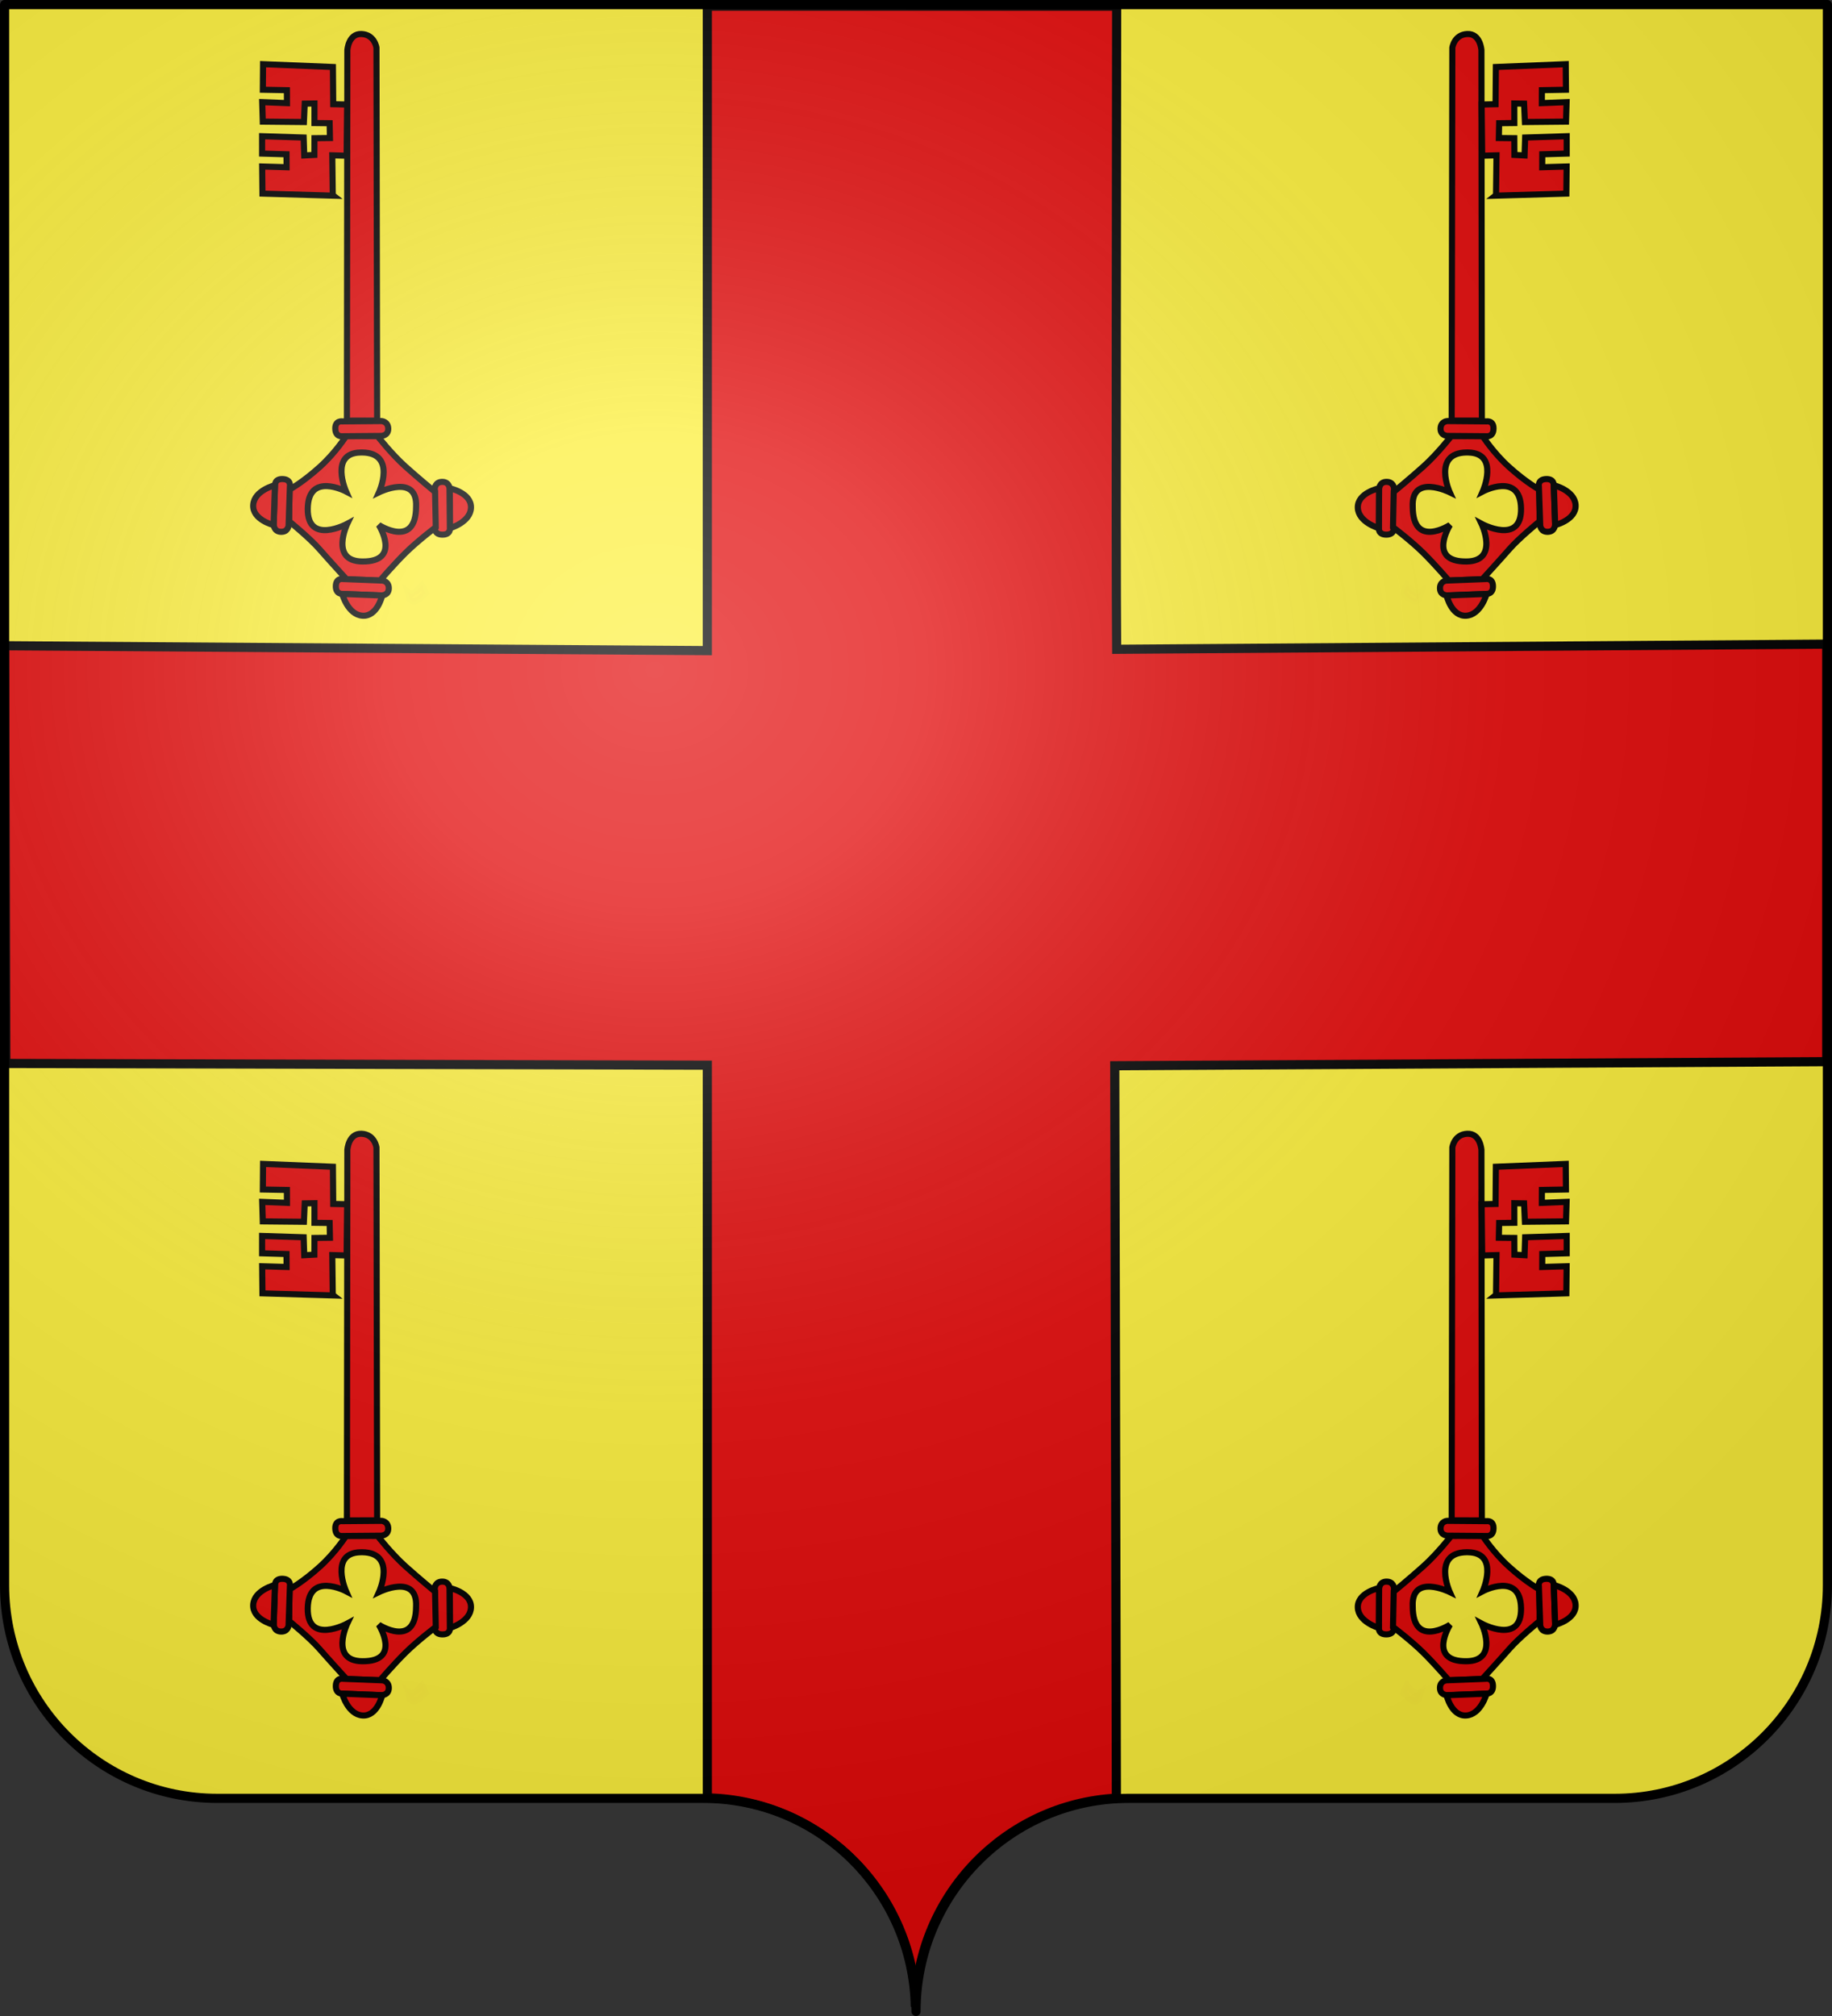 <?xml version="1.0" encoding="UTF-8" standalone="no"?>
<svg
   xmlns:dc="http://purl.org/dc/elements/1.1/"
   xmlns:cc="http://creativecommons.org/ns#"
   xmlns:rdf="http://www.w3.org/1999/02/22-rdf-syntax-ns#"
   xmlns:svg="http://www.w3.org/2000/svg"
   xmlns="http://www.w3.org/2000/svg"
   xmlns:xlink="http://www.w3.org/1999/xlink"
   xmlns:sodipodi="http://sodipodi.sourceforge.net/DTD/sodipodi-0.dtd"
   xmlns:inkscape="http://www.inkscape.org/namespaces/inkscape"
   height="660"
   width="600"
   version="1.0"
   id="svg2"
   sodipodi:version="0.32"
   inkscape:version="0.45+0.46pre0+devel"
   sodipodi:docname="Blason Evêché de Beauvais.svg"
   sodipodi:docbase="L:\Héraldique"
   inkscape:output_extension="org.inkscape.output.svg.inkscape">
  <rect width="100%" height="100%" fill="#333333" stroke="none"/>
  <sodipodi:namedview
     inkscape:window-height="544"
     inkscape:window-width="800"
     inkscape:pageshadow="2"
     inkscape:pageopacity="0.0"
     guidetolerance="10.0"
     gridtolerance="10.0"
     objecttolerance="10.0"
     borderopacity="1.0"
     bordercolor="#666666"
     pagecolor="#ffffff"
     id="base"
     showgrid="false"
     height="660px"
     inkscape:zoom="0.51818182"
     inkscape:cx="300"
     inkscape:cy="330"
     inkscape:window-x="-4"
     inkscape:window-y="-4"
     inkscape:current-layer="g3749" />
  <desc
     id="desc4">Flag of Canton of Valais (Wallis)</desc>
  <defs
     id="defs6">
    <inkscape:perspective
       sodipodi:type="inkscape:persp3d"
       inkscape:vp_x="-50 : 600 : 1"
       inkscape:vp_y="0 : 1000 : 0"
       inkscape:vp_z="700 : 600 : 1"
       inkscape:persp3d-origin="300 : 400 : 1"
       id="perspective2622" />
    <linearGradient
       id="linearGradient2893">
      <stop
         style="stop-color:white;stop-opacity:0.314;"
         offset="0"
         id="stop2895" />
      <stop
         id="stop2897"
         offset="0.19"
         style="stop-color:white;stop-opacity:0.251;" />
      <stop
         style="stop-color:#6b6b6b;stop-opacity:0.125;"
         offset="0.6"
         id="stop2901" />
      <stop
         style="stop-color:black;stop-opacity:0.125;"
         offset="1"
         id="stop2899" />
    </linearGradient>
    <radialGradient
       inkscape:collect="always"
       xlink:href="#linearGradient2893"
       id="radialGradient2883"
       cx="203.198"
       cy="218.01"
       fx="203.198"
       fy="218.01"
       r="300"
       gradientTransform="matrix(1.36,0,0,1.355,-79.528,-87.645)"
       gradientUnits="userSpaceOnUse" />
    <linearGradient
       id="linearGradient2955">
      <stop
         style="stop-color:white;stop-opacity:0;"
         offset="0"
         id="stop2965" />
      <stop
         style="stop-color:black;stop-opacity:0.646;"
         offset="1"
         id="stop2959" />
    </linearGradient>
    <radialGradient
       inkscape:collect="always"
       xlink:href="#linearGradient2955"
       id="radialGradient2961"
       cx="225.524"
       cy="218.901"
       fx="225.524"
       fy="218.901"
       r="300"
       gradientTransform="matrix(-4.167939e-4,2.183,-1.884,-3.599562e-4,615.597,-289.121)"
       gradientUnits="userSpaceOnUse" />
    <polygon
       id="star"
       transform="scale(53,53)"
       points="0,-1 0.588,0.809 -0.951,-0.309 0.951,-0.309 -0.588,0.809 0,-1 " />
    <clipPath
       id="clip">
      <path
         d="M 0,-200 L 0,600 L 300,600 L 300,-200 L 0,-200 z "
         id="path10" />
    </clipPath>
    <radialGradient
       inkscape:collect="always"
       xlink:href="#linearGradient2955"
       id="radialGradient1911"
       gradientUnits="userSpaceOnUse"
       gradientTransform="matrix(-4.167939e-4,2.183,-1.884,-3.599562e-4,1395.597,-309.121)"
       cx="225.524"
       cy="218.901"
       fx="225.524"
       fy="218.901"
       r="300" />
    <radialGradient
       inkscape:collect="always"
       xlink:href="#linearGradient2955"
       id="radialGradient2928"
       cx="-483.508"
       cy="153.928"
       fx="-483.508"
       fy="153.928"
       r="300"
       gradientTransform="matrix(0,2.342,-2.291,0,562.913,1323.77)"
       gradientUnits="userSpaceOnUse" />
    <radialGradient
       inkscape:collect="always"
       xlink:href="#linearGradient2893"
       id="radialGradient11919"
       gradientUnits="userSpaceOnUse"
       gradientTransform="matrix(1.551,0,0,1.35,-227.894,-51.264)"
       cx="285.186"
       cy="200.448"
       fx="285.186"
       fy="200.448"
       r="300" />
    <inkscape:perspective
       id="perspective3610"
       inkscape:persp3d-origin="300 : 400 : 1"
       inkscape:vp_z="700 : 600 : 1"
       inkscape:vp_y="0 : 1000 : 0"
       inkscape:vp_x="-50 : 600 : 1"
       sodipodi:type="inkscape:persp3d" />
  </defs>
  <g
     inkscape:groupmode="layer"
     id="layer1"
     inkscape:label="Fond écu"
     sodipodi:insensitive="true">
    <path
       id="path2014"
       style="fill:#fcef3c;fill-opacity:1;fill-rule:nonzero;stroke:none;stroke-width:5;stroke-linecap:round;stroke-linejoin:round;stroke-miterlimit:4;stroke-dashoffset:0;stroke-opacity:1"
       d="M 300,658.499 C 300,619.995 331.203,588.746 369.65,588.746 C 408.097,588.746 490.403,588.746 528.85,588.746 C 567.297,588.746 598.5,557.496 598.5,518.992 L 598.5,1.5 L 1.5,1.5 L 1.5,518.992 C 1.5,557.496 32.703,588.746 71.15,588.746 C 109.597,588.746 191.903,588.746 230.35,588.746 C 268.797,588.746 300,619.995 300,658.499 z"
       sodipodi:nodetypes="cssccccssc" />
  </g>
  <g
     inkscape:groupmode="layer"
     id="layer2"
     inkscape:label="Meubles">
    <path
       style="fill:#e20909;fill-opacity:1;fill-rule:evenodd;stroke:#000000;stroke-width:3;stroke-linecap:butt;stroke-linejoin:miter;stroke-miterlimit:4;stroke-dasharray:none;stroke-opacity:1;display:inline"
       d="M 231.656,2 L 231.656,213 L 1.5,211.406 C 1.5,211.406 1.906,348.156 1.906,348.156 L 231.656,348.719 L 231.656,588.594 C 268.95,589.399 299.071,619.627 299.781,657 C 300.476,620.391 329.389,590.644 365.625,588.688 L 365.094,348.906 L 598.281,347.562 L 598.281,210.875 L 365.719,212.562 C 365.403,178.795 365.719,39.143 365.719,2 L 231.656,2 z"
       id="path13585"
       sodipodi:nodetypes="cccccccccccccc" />
    <g
       id="g3749"
       style="fill:#e20909;fill-opacity:1">
      <g
         style="fill:#e20909;fill-opacity:1;stroke:#000000;stroke-width:7.539;stroke-miterlimit:4;stroke-dasharray:none;stroke-opacity:1"
         transform="matrix(0.265,0,0,0.265,-20.357,323.392)"
         inkscape:label="Calque 1"
         id="g3681">
        <g
           style="opacity:1;fill:#e20909;fill-opacity:1;stroke:#000000;stroke-width:7.539;stroke-miterlimit:4;stroke-dasharray:none;stroke-opacity:1;display:inline"
           id="g3683"
           transform="translate(-20.925,7.126)">
          <g
             transform="matrix(1.33,0,0,1.33,-145.472,-414.415)"
             style="fill:#e20909;fill-opacity:1;stroke:#000000;stroke-width:5.667;stroke-miterlimit:4;stroke-dasharray:none;stroke-opacity:1"
             id="g3685">
            <path
               d="M 574.935,953.886 C 574.33,954.675 573.597,955.386 572.911,956.113 C 572.019,957.251 570.941,958.208 569.886,959.187 C 568.808,959.935 567.648,960.557 566.514,961.217 C 565.597,962.097 564.988,961.475 564.052,961.442 C 563.182,960.948 562.417,960.297 561.622,959.695 L 563.87,967.159 C 564.729,967.773 565.534,968.486 566.533,968.869 C 567.688,968.879 568.59,969.24 569.61,968.339 C 570.778,967.643 571.968,966.984 573.094,966.222 C 574.18,965.229 575.299,964.27 576.198,963.093 C 576.91,962.399 577.584,961.664 578.408,961.099 L 574.935,953.886 z"
               style="opacity:0.01;fill:#e20909;fill-opacity:1;stroke:#000000;stroke-width:5.667;stroke-miterlimit:4;stroke-dasharray:none;stroke-opacity:1;display:inline"
               id="path3687" />
            <g
               transform="matrix(-0.596,-0.459,-0.453,0.587,989.254,526.081)"
               style="fill:#e20909;fill-opacity:1;stroke:#000000;stroke-width:7.59;stroke-miterlimit:4;stroke-dasharray:none;stroke-opacity:1"
               id="g3689">
              <path
                 d="M 133.94,681.405 L 104.579,719.533 C 104.579,719.533 98.332,725.624 106.805,732.149 C 115.278,738.673 119.495,730.5 119.495,730.5 L 149.107,692.046 C 149.107,692.046 153.8,685.277 146.63,679.756 C 139.461,674.235 133.94,681.405 133.94,681.405 z"
                 style="fill:#e20909;fill-opacity:1;fill-rule:evenodd;stroke:#000000;stroke-width:7.59;stroke-linecap:butt;stroke-linejoin:miter;stroke-miterlimit:4;stroke-dasharray:none;stroke-opacity:1"
                 id="path3691" />
              <path
                 d="M 104.221,719.871 C 104.221,719.871 88.59,698.328 99.17,683.506 C 109.986,668.354 134.526,680.476 134.526,680.476 L 104.221,719.871 z"
                 style="fill:#e20909;fill-opacity:1;fill-rule:evenodd;stroke:#000000;stroke-width:7.59;stroke-linecap:butt;stroke-linejoin:miter;stroke-miterlimit:4;stroke-dasharray:none;stroke-opacity:1"
                 id="path3693" />
            </g>
            <path
               d="M 504.5,815.281 C 504.5,815.281 494.781,830.619 480.031,843.938 C 463.885,858.517 451.781,865 451.781,865 L 451.594,894.438 C 451.594,894.438 470.461,909.776 479.531,920.125 C 488.601,930.474 504.875,948.281 504.875,948.281 L 536.031,949.438 C 536.031,949.438 548.257,935.087 559.719,923.75 C 571.181,912.413 587.812,899.906 587.812,899.906 L 587.156,867.125 C 587.156,867.125 571.924,854.602 559.562,843.5 C 546.532,831.797 533.75,815.375 533.75,815.375 L 504.5,815.281 z M 519.406,830.5 C 551.692,830.918 535.094,867.469 535.094,867.469 C 535.094,867.469 570.898,849.823 569.5,880.812 C 569.417,920.258 534.844,897.844 534.844,897.844 C 534.844,897.844 556.427,932.242 519.375,931.75 C 489.034,931.347 505.562,896.75 505.562,896.75 C 505.562,896.75 468.371,916.884 468.844,882.656 C 469.321,848.132 504.438,866.719 504.438,866.719 C 504.438,866.719 488.685,831.174 517.812,830.531 C 518.35,830.519 518.894,830.493 519.406,830.5 z"
               style="fill:#e20909;fill-opacity:1;fill-rule:evenodd;stroke:#000000;stroke-width:5.667;stroke-linecap:butt;stroke-linejoin:miter;stroke-miterlimit:4;stroke-dasharray:none;stroke-opacity:1"
               id="path3695" />
            <g
               transform="matrix(-0.596,-0.459,-0.453,0.587,937.618,605.792)"
               style="fill:#e20909;fill-opacity:1;stroke:#000000;stroke-width:7.59;stroke-miterlimit:4;stroke-dasharray:none;stroke-opacity:1;display:inline"
               id="g3697">
              <g
                 transform="matrix(-3.191847e-2,-0.999,0.999,-3.191847e-2,-545.384,867.003)"
                 style="fill:#e20909;fill-opacity:1;stroke:#000000;stroke-width:7.59;stroke-miterlimit:4;stroke-dasharray:none;stroke-opacity:1"
                 id="g3699">
                <path
                   d="M 133.94,681.405 L 104.579,719.533 C 104.579,719.533 98.332,725.624 106.805,732.149 C 115.278,738.673 119.495,730.5 119.495,730.5 L 149.107,692.046 C 149.107,692.046 153.8,685.277 146.63,679.756 C 139.461,674.235 133.94,681.405 133.94,681.405 z"
                   style="fill:#e20909;fill-opacity:1;fill-rule:evenodd;stroke:#000000;stroke-width:7.59;stroke-linecap:butt;stroke-linejoin:miter;stroke-miterlimit:4;stroke-dasharray:none;stroke-opacity:1"
                   id="path3701" />
                <path
                   d="M 104.221,719.871 C 104.221,719.871 88.59,698.328 99.17,683.506 C 109.986,668.354 134.526,680.476 134.526,680.476 L 104.221,719.871 z"
                   style="fill:#e20909;fill-opacity:1;fill-rule:evenodd;stroke:#000000;stroke-width:7.59;stroke-linecap:butt;stroke-linejoin:miter;stroke-miterlimit:4;stroke-dasharray:none;stroke-opacity:1"
                   id="path3703" />
              </g>
            </g>
            <g
               transform="matrix(0.577,0.482,0.476,-0.569,35.59,1220.299)"
               style="fill:#e20909;fill-opacity:1;stroke:#000000;stroke-width:7.59;stroke-miterlimit:4;stroke-dasharray:none;stroke-opacity:1;display:inline"
               id="g3705">
              <path
                 d="M 133.94,681.405 L 104.579,719.533 C 104.579,719.533 98.332,725.624 106.805,732.149 C 115.278,738.673 119.495,730.5 119.495,730.5 L 149.107,692.046 C 149.107,692.046 153.8,685.277 146.63,679.756 C 139.461,674.235 133.94,681.405 133.94,681.405 z"
                 style="fill:#e20909;fill-opacity:1;fill-rule:evenodd;stroke:#000000;stroke-width:7.59;stroke-linecap:butt;stroke-linejoin:miter;stroke-miterlimit:4;stroke-dasharray:none;stroke-opacity:1"
                 id="path3707" />
              <path
                 d="M 104.221,719.871 C 104.221,719.871 88.59,698.328 99.17,683.506 C 109.986,668.354 134.526,680.476 134.526,680.476 L 104.221,719.871 z"
                 style="fill:#e20909;fill-opacity:1;fill-rule:evenodd;stroke:#000000;stroke-width:7.59;stroke-linecap:butt;stroke-linejoin:miter;stroke-miterlimit:4;stroke-dasharray:none;stroke-opacity:1"
                 id="path3709" />
            </g>
            <path
               d="M 537.022,815.125 L 501.034,815.42 C 501.034,815.42 494.595,816.393 494.421,808.423 C 494.247,800.452 501.041,801.623 501.041,801.623 L 537.336,801.325 C 537.336,801.325 543.495,801.581 543.642,808.326 C 543.789,815.07 537.022,815.125 537.022,815.125 z"
               style="fill:#e20909;fill-opacity:1;fill-rule:evenodd;stroke:#000000;stroke-width:5.667;stroke-linecap:butt;stroke-linejoin:miter;stroke-miterlimit:4;stroke-dasharray:none;stroke-opacity:1;display:inline"
               id="path3711" />
            <path
               d="M 532.693,454.509 C 532.693,454.509 531.027,442.323 518.796,441.798 C 506.564,441.274 505.65,456.811 505.65,456.811 L 505.247,800.935 L 533.316,800.887 L 532.693,454.509 z"
               style="fill:#e20909;fill-opacity:1;fill-rule:evenodd;stroke:#000000;stroke-width:5.667;stroke-linecap:butt;stroke-linejoin:miter;stroke-miterlimit:4;stroke-dasharray:none;stroke-opacity:1;display:inline"
               id="path3713" />
            <path
               d="M 504.957,554.849 L 491.65,554.492 L 492.096,591.455 L 492.748,591.968 L 426.739,590.042 L 426.475,564.865 L 449.166,565.528 L 449.107,553.517 L 426.416,552.855 L 426.422,536.734 L 465.036,537.943 L 465.583,554.588 L 475.018,554.109 L 475.097,538.566 L 489.463,538.409 L 489.184,524.665 L 475.071,524.5 L 475.109,506.324 L 466.027,506.47 L 465.263,523.556 L 427.048,523.181 L 426.508,505.07 L 449.525,505.989 L 449.466,493.979 L 427.102,493.573 L 427.31,469.808 L 492.235,472.443 L 492.516,506.997 L 505.472,507.292 L 504.957,554.849 z"
               style="fill:#e20909;fill-opacity:1;fill-rule:evenodd;stroke:#000000;stroke-width:5.667;stroke-linecap:butt;stroke-linejoin:miter;stroke-miterlimit:4;stroke-dasharray:none;stroke-opacity:1;display:inline"
               id="path3715" />
          </g>
          <g
             transform="matrix(-1.33,0,0,1.33,2601.146,-414.416)"
             style="opacity:1;fill:#e20909;fill-opacity:1;stroke:#000000;stroke-width:5.667;stroke-miterlimit:4;stroke-dasharray:none;stroke-opacity:1;display:inline"
             id="g3717">
            <path
               d="M 574.935,953.886 C 574.33,954.675 573.597,955.386 572.911,956.113 C 572.019,957.251 570.941,958.208 569.886,959.187 C 568.808,959.935 567.648,960.557 566.514,961.217 C 565.597,962.097 564.988,961.475 564.052,961.442 C 563.182,960.948 562.417,960.297 561.622,959.695 L 563.87,967.159 C 564.729,967.773 565.534,968.486 566.533,968.869 C 567.688,968.879 568.59,969.24 569.61,968.339 C 570.778,967.643 571.968,966.984 573.094,966.222 C 574.18,965.229 575.299,964.27 576.198,963.093 C 576.91,962.399 577.584,961.664 578.408,961.099 L 574.935,953.886 z"
               style="opacity:0.01;fill:#e20909;fill-opacity:1;stroke:#000000;stroke-width:5.667;stroke-miterlimit:4;stroke-dasharray:none;stroke-opacity:1;display:inline"
               id="path3719" />
            <g
               transform="matrix(-0.596,-0.459,-0.453,0.587,989.254,526.081)"
               style="fill:#e20909;fill-opacity:1;stroke:#000000;stroke-width:7.59;stroke-miterlimit:4;stroke-dasharray:none;stroke-opacity:1"
               id="g3721">
              <path
                 d="M 133.94,681.405 L 104.579,719.533 C 104.579,719.533 98.332,725.624 106.805,732.149 C 115.278,738.673 119.495,730.5 119.495,730.5 L 149.107,692.046 C 149.107,692.046 153.8,685.277 146.63,679.756 C 139.461,674.235 133.94,681.405 133.94,681.405 z"
                 style="fill:#e20909;fill-opacity:1;fill-rule:evenodd;stroke:#000000;stroke-width:7.59;stroke-linecap:butt;stroke-linejoin:miter;stroke-miterlimit:4;stroke-dasharray:none;stroke-opacity:1"
                 id="path3723" />
              <path
                 d="M 104.221,719.871 C 104.221,719.871 88.59,698.328 99.17,683.506 C 109.986,668.354 134.526,680.476 134.526,680.476 L 104.221,719.871 z"
                 style="fill:#e20909;fill-opacity:1;fill-rule:evenodd;stroke:#000000;stroke-width:7.59;stroke-linecap:butt;stroke-linejoin:miter;stroke-miterlimit:4;stroke-dasharray:none;stroke-opacity:1"
                 id="path3725" />
            </g>
            <path
               d="M 504.5,815.281 C 504.5,815.281 494.781,830.619 480.031,843.938 C 463.885,858.517 451.781,865 451.781,865 L 451.594,894.438 C 451.594,894.438 470.461,909.776 479.531,920.125 C 488.601,930.474 504.875,948.281 504.875,948.281 L 536.031,949.438 C 536.031,949.438 548.257,935.087 559.719,923.75 C 571.181,912.413 587.812,899.906 587.812,899.906 L 587.156,867.125 C 587.156,867.125 571.924,854.602 559.562,843.5 C 546.532,831.797 533.75,815.375 533.75,815.375 L 504.5,815.281 z M 519.406,830.5 C 551.692,830.918 535.094,867.469 535.094,867.469 C 535.094,867.469 570.898,849.823 569.5,880.812 C 569.417,920.258 534.844,897.844 534.844,897.844 C 534.844,897.844 556.427,932.242 519.375,931.75 C 489.034,931.347 505.562,896.75 505.562,896.75 C 505.562,896.75 468.371,916.884 468.844,882.656 C 469.321,848.132 504.438,866.719 504.438,866.719 C 504.438,866.719 488.685,831.174 517.812,830.531 C 518.35,830.519 518.894,830.493 519.406,830.5 z"
               style="fill:#e20909;fill-opacity:1;fill-rule:evenodd;stroke:#000000;stroke-width:5.667;stroke-linecap:butt;stroke-linejoin:miter;stroke-miterlimit:4;stroke-dasharray:none;stroke-opacity:1"
               id="path3727" />
            <g
               transform="matrix(-0.596,-0.459,-0.453,0.587,937.618,605.792)"
               style="fill:#e20909;fill-opacity:1;stroke:#000000;stroke-width:7.59;stroke-miterlimit:4;stroke-dasharray:none;stroke-opacity:1;display:inline"
               id="g3729">
              <g
                 transform="matrix(-3.191847e-2,-0.999,0.999,-3.191847e-2,-545.384,867.003)"
                 style="fill:#e20909;fill-opacity:1;stroke:#000000;stroke-width:7.59;stroke-miterlimit:4;stroke-dasharray:none;stroke-opacity:1"
                 id="g3731">
                <path
                   d="M 133.94,681.405 L 104.579,719.533 C 104.579,719.533 98.332,725.624 106.805,732.149 C 115.278,738.673 119.495,730.5 119.495,730.5 L 149.107,692.046 C 149.107,692.046 153.8,685.277 146.63,679.756 C 139.461,674.235 133.94,681.405 133.94,681.405 z"
                   style="fill:#e20909;fill-opacity:1;fill-rule:evenodd;stroke:#000000;stroke-width:7.59;stroke-linecap:butt;stroke-linejoin:miter;stroke-miterlimit:4;stroke-dasharray:none;stroke-opacity:1"
                   id="path3733" />
                <path
                   d="M 104.221,719.871 C 104.221,719.871 88.59,698.328 99.17,683.506 C 109.986,668.354 134.526,680.476 134.526,680.476 L 104.221,719.871 z"
                   style="fill:#e20909;fill-opacity:1;fill-rule:evenodd;stroke:#000000;stroke-width:7.59;stroke-linecap:butt;stroke-linejoin:miter;stroke-miterlimit:4;stroke-dasharray:none;stroke-opacity:1"
                   id="path3735" />
              </g>
            </g>
            <g
               transform="matrix(0.577,0.482,0.476,-0.569,35.59,1220.299)"
               style="fill:#e20909;fill-opacity:1;stroke:#000000;stroke-width:7.59;stroke-miterlimit:4;stroke-dasharray:none;stroke-opacity:1;display:inline"
               id="g3737">
              <path
                 d="M 133.94,681.405 L 104.579,719.533 C 104.579,719.533 98.332,725.624 106.805,732.149 C 115.278,738.673 119.495,730.5 119.495,730.5 L 149.107,692.046 C 149.107,692.046 153.8,685.277 146.63,679.756 C 139.461,674.235 133.94,681.405 133.94,681.405 z"
                 style="fill:#e20909;fill-opacity:1;fill-rule:evenodd;stroke:#000000;stroke-width:7.59;stroke-linecap:butt;stroke-linejoin:miter;stroke-miterlimit:4;stroke-dasharray:none;stroke-opacity:1"
                 id="path3739" />
              <path
                 d="M 104.221,719.871 C 104.221,719.871 88.59,698.328 99.17,683.506 C 109.986,668.354 134.526,680.476 134.526,680.476 L 104.221,719.871 z"
                 style="fill:#e20909;fill-opacity:1;fill-rule:evenodd;stroke:#000000;stroke-width:7.59;stroke-linecap:butt;stroke-linejoin:miter;stroke-miterlimit:4;stroke-dasharray:none;stroke-opacity:1"
                 id="path3741" />
            </g>
            <path
               d="M 537.022,815.125 L 501.034,815.42 C 501.034,815.42 494.595,816.393 494.421,808.423 C 494.247,800.452 501.041,801.623 501.041,801.623 L 537.336,801.325 C 537.336,801.325 543.495,801.581 543.642,808.326 C 543.789,815.07 537.022,815.125 537.022,815.125 z"
               style="fill:#e20909;fill-opacity:1;fill-rule:evenodd;stroke:#000000;stroke-width:5.667;stroke-linecap:butt;stroke-linejoin:miter;stroke-miterlimit:4;stroke-dasharray:none;stroke-opacity:1;display:inline"
               id="path3743" />
            <path
               d="M 532.693,454.509 C 532.693,454.509 531.027,442.323 518.796,441.798 C 506.564,441.274 505.65,456.811 505.65,456.811 L 505.247,800.935 L 533.316,800.887 L 532.693,454.509 z"
               style="fill:#e20909;fill-opacity:1;fill-rule:evenodd;stroke:#000000;stroke-width:5.667;stroke-linecap:butt;stroke-linejoin:miter;stroke-miterlimit:4;stroke-dasharray:none;stroke-opacity:1;display:inline"
               id="path3745" />
            <path
               d="M 504.957,554.849 L 491.65,554.492 L 492.096,591.455 L 492.748,591.968 L 426.739,590.042 L 426.475,564.865 L 449.166,565.528 L 449.107,553.517 L 426.416,552.855 L 426.422,536.734 L 465.036,537.943 L 465.583,554.588 L 475.018,554.109 L 475.097,538.566 L 489.463,538.409 L 489.184,524.665 L 475.071,524.5 L 475.109,506.324 L 466.027,506.47 L 465.263,523.556 L 427.048,523.181 L 426.508,505.07 L 449.525,505.989 L 449.466,493.979 L 427.102,493.573 L 427.31,469.808 L 492.235,472.443 L 492.516,506.997 L 505.472,507.292 L 504.957,554.849 z"
               style="fill:#e20909;fill-opacity:1;fill-rule:evenodd;stroke:#000000;stroke-width:5.667;stroke-linecap:butt;stroke-linejoin:miter;stroke-miterlimit:4;stroke-dasharray:none;stroke-opacity:1;display:inline"
               id="path3747" />
          </g>
        </g>
      </g>
      <g
         style="fill:#e20909;fill-opacity:1;stroke:#000000;stroke-width:7.539;stroke-miterlimit:4;stroke-dasharray:none;stroke-opacity:1"
         transform="matrix(0.265,0,0,0.265,-20.357,-36.645)"
         inkscape:label="Calque 1"
         id="g3613">
        <g
           style="opacity:1;fill:#e20909;fill-opacity:1;stroke:#000000;stroke-width:7.539;stroke-miterlimit:4;stroke-dasharray:none;stroke-opacity:1;display:inline"
           id="g1912"
           transform="translate(-20.925,7.126)">
          <g
             transform="matrix(1.33,0,0,1.33,-145.472,-414.415)"
             style="fill:#e20909;fill-opacity:1;stroke:#000000;stroke-width:5.667;stroke-miterlimit:4;stroke-dasharray:none;stroke-opacity:1"
             id="g2228">
            <path
               d="M 574.935,953.886 C 574.33,954.675 573.597,955.386 572.911,956.113 C 572.019,957.251 570.941,958.208 569.886,959.187 C 568.808,959.935 567.648,960.557 566.514,961.217 C 565.597,962.097 564.988,961.475 564.052,961.442 C 563.182,960.948 562.417,960.297 561.622,959.695 L 563.87,967.159 C 564.729,967.773 565.534,968.486 566.533,968.869 C 567.688,968.879 568.59,969.24 569.61,968.339 C 570.778,967.643 571.968,966.984 573.094,966.222 C 574.18,965.229 575.299,964.27 576.198,963.093 C 576.91,962.399 577.584,961.664 578.408,961.099 L 574.935,953.886 z"
               style="opacity:0.01;fill:#e20909;fill-opacity:1;stroke:#000000;stroke-width:5.667;stroke-miterlimit:4;stroke-dasharray:none;stroke-opacity:1;display:inline"
               id="path11467" />
            <g
               transform="matrix(-0.596,-0.459,-0.453,0.587,989.254,526.081)"
               style="fill:#e20909;fill-opacity:1;stroke:#000000;stroke-width:7.59;stroke-miterlimit:4;stroke-dasharray:none;stroke-opacity:1"
               id="g11469">
              <path
                 d="M 133.94,681.405 L 104.579,719.533 C 104.579,719.533 98.332,725.624 106.805,732.149 C 115.278,738.673 119.495,730.5 119.495,730.5 L 149.107,692.046 C 149.107,692.046 153.8,685.277 146.63,679.756 C 139.461,674.235 133.94,681.405 133.94,681.405 z"
                 style="fill:#e20909;fill-opacity:1;fill-rule:evenodd;stroke:#000000;stroke-width:7.59;stroke-linecap:butt;stroke-linejoin:miter;stroke-miterlimit:4;stroke-dasharray:none;stroke-opacity:1"
                 id="path11471" />
              <path
                 d="M 104.221,719.871 C 104.221,719.871 88.59,698.328 99.17,683.506 C 109.986,668.354 134.526,680.476 134.526,680.476 L 104.221,719.871 z"
                 style="fill:#e20909;fill-opacity:1;fill-rule:evenodd;stroke:#000000;stroke-width:7.59;stroke-linecap:butt;stroke-linejoin:miter;stroke-miterlimit:4;stroke-dasharray:none;stroke-opacity:1"
                 id="path11473" />
            </g>
            <path
               d="M 504.5,815.281 C 504.5,815.281 494.781,830.619 480.031,843.938 C 463.885,858.517 451.781,865 451.781,865 L 451.594,894.438 C 451.594,894.438 470.461,909.776 479.531,920.125 C 488.601,930.474 504.875,948.281 504.875,948.281 L 536.031,949.438 C 536.031,949.438 548.257,935.087 559.719,923.75 C 571.181,912.413 587.812,899.906 587.812,899.906 L 587.156,867.125 C 587.156,867.125 571.924,854.602 559.562,843.5 C 546.532,831.797 533.75,815.375 533.75,815.375 L 504.5,815.281 z M 519.406,830.5 C 551.692,830.918 535.094,867.469 535.094,867.469 C 535.094,867.469 570.898,849.823 569.5,880.812 C 569.417,920.258 534.844,897.844 534.844,897.844 C 534.844,897.844 556.427,932.242 519.375,931.75 C 489.034,931.347 505.562,896.75 505.562,896.75 C 505.562,896.75 468.371,916.884 468.844,882.656 C 469.321,848.132 504.438,866.719 504.438,866.719 C 504.438,866.719 488.685,831.174 517.812,830.531 C 518.35,830.519 518.894,830.493 519.406,830.5 z"
               style="fill:#e20909;fill-opacity:1;fill-rule:evenodd;stroke:#000000;stroke-width:5.667;stroke-linecap:butt;stroke-linejoin:miter;stroke-miterlimit:4;stroke-dasharray:none;stroke-opacity:1"
               id="path11475" />
            <g
               transform="matrix(-0.596,-0.459,-0.453,0.587,937.618,605.792)"
               style="fill:#e20909;fill-opacity:1;stroke:#000000;stroke-width:7.59;stroke-miterlimit:4;stroke-dasharray:none;stroke-opacity:1;display:inline"
               id="g11479">
              <g
                 transform="matrix(-3.191847e-2,-0.999,0.999,-3.191847e-2,-545.384,867.003)"
                 style="fill:#e20909;fill-opacity:1;stroke:#000000;stroke-width:7.59;stroke-miterlimit:4;stroke-dasharray:none;stroke-opacity:1"
                 id="g11481">
                <path
                   d="M 133.94,681.405 L 104.579,719.533 C 104.579,719.533 98.332,725.624 106.805,732.149 C 115.278,738.673 119.495,730.5 119.495,730.5 L 149.107,692.046 C 149.107,692.046 153.8,685.277 146.63,679.756 C 139.461,674.235 133.94,681.405 133.94,681.405 z"
                   style="fill:#e20909;fill-opacity:1;fill-rule:evenodd;stroke:#000000;stroke-width:7.59;stroke-linecap:butt;stroke-linejoin:miter;stroke-miterlimit:4;stroke-dasharray:none;stroke-opacity:1"
                   id="path11483" />
                <path
                   d="M 104.221,719.871 C 104.221,719.871 88.59,698.328 99.17,683.506 C 109.986,668.354 134.526,680.476 134.526,680.476 L 104.221,719.871 z"
                   style="fill:#e20909;fill-opacity:1;fill-rule:evenodd;stroke:#000000;stroke-width:7.59;stroke-linecap:butt;stroke-linejoin:miter;stroke-miterlimit:4;stroke-dasharray:none;stroke-opacity:1"
                   id="path11485" />
              </g>
            </g>
            <g
               transform="matrix(0.577,0.482,0.476,-0.569,35.59,1220.299)"
               style="fill:#e20909;fill-opacity:1;stroke:#000000;stroke-width:7.59;stroke-miterlimit:4;stroke-dasharray:none;stroke-opacity:1;display:inline"
               id="g11487">
              <path
                 d="M 133.94,681.405 L 104.579,719.533 C 104.579,719.533 98.332,725.624 106.805,732.149 C 115.278,738.673 119.495,730.5 119.495,730.5 L 149.107,692.046 C 149.107,692.046 153.8,685.277 146.63,679.756 C 139.461,674.235 133.94,681.405 133.94,681.405 z"
                 style="fill:#e20909;fill-opacity:1;fill-rule:evenodd;stroke:#000000;stroke-width:7.59;stroke-linecap:butt;stroke-linejoin:miter;stroke-miterlimit:4;stroke-dasharray:none;stroke-opacity:1"
                 id="path11489" />
              <path
                 d="M 104.221,719.871 C 104.221,719.871 88.59,698.328 99.17,683.506 C 109.986,668.354 134.526,680.476 134.526,680.476 L 104.221,719.871 z"
                 style="fill:#e20909;fill-opacity:1;fill-rule:evenodd;stroke:#000000;stroke-width:7.59;stroke-linecap:butt;stroke-linejoin:miter;stroke-miterlimit:4;stroke-dasharray:none;stroke-opacity:1"
                 id="path11491" />
            </g>
            <path
               d="M 537.022,815.125 L 501.034,815.42 C 501.034,815.42 494.595,816.393 494.421,808.423 C 494.247,800.452 501.041,801.623 501.041,801.623 L 537.336,801.325 C 537.336,801.325 543.495,801.581 543.642,808.326 C 543.789,815.07 537.022,815.125 537.022,815.125 z"
               style="fill:#e20909;fill-opacity:1;fill-rule:evenodd;stroke:#000000;stroke-width:5.667;stroke-linecap:butt;stroke-linejoin:miter;stroke-miterlimit:4;stroke-dasharray:none;stroke-opacity:1;display:inline"
               id="path11493" />
            <path
               d="M 532.693,454.509 C 532.693,454.509 531.027,442.323 518.796,441.798 C 506.564,441.274 505.65,456.811 505.65,456.811 L 505.247,800.935 L 533.316,800.887 L 532.693,454.509 z"
               style="fill:#e20909;fill-opacity:1;fill-rule:evenodd;stroke:#000000;stroke-width:5.667;stroke-linecap:butt;stroke-linejoin:miter;stroke-miterlimit:4;stroke-dasharray:none;stroke-opacity:1;display:inline"
               id="path11495" />
            <path
               d="M 504.957,554.849 L 491.65,554.492 L 492.096,591.455 L 492.748,591.968 L 426.739,590.042 L 426.475,564.865 L 449.166,565.528 L 449.107,553.517 L 426.416,552.855 L 426.422,536.734 L 465.036,537.943 L 465.583,554.588 L 475.018,554.109 L 475.097,538.566 L 489.463,538.409 L 489.184,524.665 L 475.071,524.5 L 475.109,506.324 L 466.027,506.47 L 465.263,523.556 L 427.048,523.181 L 426.508,505.07 L 449.525,505.989 L 449.466,493.979 L 427.102,493.573 L 427.31,469.808 L 492.235,472.443 L 492.516,506.997 L 505.472,507.292 L 504.957,554.849 z"
               style="fill:#e20909;fill-opacity:1;fill-rule:evenodd;stroke:#000000;stroke-width:5.667;stroke-linecap:butt;stroke-linejoin:miter;stroke-miterlimit:4;stroke-dasharray:none;stroke-opacity:1;display:inline"
               id="path11497" />
          </g>
          <g
             transform="matrix(-1.33,0,0,1.33,2601.146,-414.416)"
             style="opacity:1;fill:#e20909;fill-opacity:1;stroke:#000000;stroke-width:5.667;stroke-miterlimit:4;stroke-dasharray:none;stroke-opacity:1;display:inline"
             id="g3649">
            <path
               d="M 574.935,953.886 C 574.33,954.675 573.597,955.386 572.911,956.113 C 572.019,957.251 570.941,958.208 569.886,959.187 C 568.808,959.935 567.648,960.557 566.514,961.217 C 565.597,962.097 564.988,961.475 564.052,961.442 C 563.182,960.948 562.417,960.297 561.622,959.695 L 563.87,967.159 C 564.729,967.773 565.534,968.486 566.533,968.869 C 567.688,968.879 568.59,969.24 569.61,968.339 C 570.778,967.643 571.968,966.984 573.094,966.222 C 574.18,965.229 575.299,964.27 576.198,963.093 C 576.91,962.399 577.584,961.664 578.408,961.099 L 574.935,953.886 z"
               style="opacity:0.01;fill:#e20909;fill-opacity:1;stroke:#000000;stroke-width:5.667;stroke-miterlimit:4;stroke-dasharray:none;stroke-opacity:1;display:inline"
               id="path3651" />
            <g
               transform="matrix(-0.596,-0.459,-0.453,0.587,989.254,526.081)"
               style="fill:#e20909;fill-opacity:1;stroke:#000000;stroke-width:7.59;stroke-miterlimit:4;stroke-dasharray:none;stroke-opacity:1"
               id="g3653">
              <path
                 d="M 133.94,681.405 L 104.579,719.533 C 104.579,719.533 98.332,725.624 106.805,732.149 C 115.278,738.673 119.495,730.5 119.495,730.5 L 149.107,692.046 C 149.107,692.046 153.8,685.277 146.63,679.756 C 139.461,674.235 133.94,681.405 133.94,681.405 z"
                 style="fill:#e20909;fill-opacity:1;fill-rule:evenodd;stroke:#000000;stroke-width:7.59;stroke-linecap:butt;stroke-linejoin:miter;stroke-miterlimit:4;stroke-dasharray:none;stroke-opacity:1"
                 id="path3655" />
              <path
                 d="M 104.221,719.871 C 104.221,719.871 88.59,698.328 99.17,683.506 C 109.986,668.354 134.526,680.476 134.526,680.476 L 104.221,719.871 z"
                 style="fill:#e20909;fill-opacity:1;fill-rule:evenodd;stroke:#000000;stroke-width:7.59;stroke-linecap:butt;stroke-linejoin:miter;stroke-miterlimit:4;stroke-dasharray:none;stroke-opacity:1"
                 id="path3657" />
            </g>
            <path
               d="M 504.5,815.281 C 504.5,815.281 494.781,830.619 480.031,843.938 C 463.885,858.517 451.781,865 451.781,865 L 451.594,894.438 C 451.594,894.438 470.461,909.776 479.531,920.125 C 488.601,930.474 504.875,948.281 504.875,948.281 L 536.031,949.438 C 536.031,949.438 548.257,935.087 559.719,923.75 C 571.181,912.413 587.812,899.906 587.812,899.906 L 587.156,867.125 C 587.156,867.125 571.924,854.602 559.562,843.5 C 546.532,831.797 533.75,815.375 533.75,815.375 L 504.5,815.281 z M 519.406,830.5 C 551.692,830.918 535.094,867.469 535.094,867.469 C 535.094,867.469 570.898,849.823 569.5,880.812 C 569.417,920.258 534.844,897.844 534.844,897.844 C 534.844,897.844 556.427,932.242 519.375,931.75 C 489.034,931.347 505.562,896.75 505.562,896.75 C 505.562,896.75 468.371,916.884 468.844,882.656 C 469.321,848.132 504.438,866.719 504.438,866.719 C 504.438,866.719 488.685,831.174 517.812,830.531 C 518.35,830.519 518.894,830.493 519.406,830.5 z"
               style="fill:#e20909;fill-opacity:1;fill-rule:evenodd;stroke:#000000;stroke-width:5.667;stroke-linecap:butt;stroke-linejoin:miter;stroke-miterlimit:4;stroke-dasharray:none;stroke-opacity:1"
               id="path3659" />
            <g
               transform="matrix(-0.596,-0.459,-0.453,0.587,937.618,605.792)"
               style="fill:#e20909;fill-opacity:1;stroke:#000000;stroke-width:7.59;stroke-miterlimit:4;stroke-dasharray:none;stroke-opacity:1;display:inline"
               id="g3661">
              <g
                 transform="matrix(-3.191847e-2,-0.999,0.999,-3.191847e-2,-545.384,867.003)"
                 style="fill:#e20909;fill-opacity:1;stroke:#000000;stroke-width:7.59;stroke-miterlimit:4;stroke-dasharray:none;stroke-opacity:1"
                 id="g3663">
                <path
                   d="M 133.94,681.405 L 104.579,719.533 C 104.579,719.533 98.332,725.624 106.805,732.149 C 115.278,738.673 119.495,730.5 119.495,730.5 L 149.107,692.046 C 149.107,692.046 153.8,685.277 146.63,679.756 C 139.461,674.235 133.94,681.405 133.94,681.405 z"
                   style="fill:#e20909;fill-opacity:1;fill-rule:evenodd;stroke:#000000;stroke-width:7.59;stroke-linecap:butt;stroke-linejoin:miter;stroke-miterlimit:4;stroke-dasharray:none;stroke-opacity:1"
                   id="path3665" />
                <path
                   d="M 104.221,719.871 C 104.221,719.871 88.59,698.328 99.17,683.506 C 109.986,668.354 134.526,680.476 134.526,680.476 L 104.221,719.871 z"
                   style="fill:#e20909;fill-opacity:1;fill-rule:evenodd;stroke:#000000;stroke-width:7.59;stroke-linecap:butt;stroke-linejoin:miter;stroke-miterlimit:4;stroke-dasharray:none;stroke-opacity:1"
                   id="path3667" />
              </g>
            </g>
            <g
               transform="matrix(0.577,0.482,0.476,-0.569,35.59,1220.299)"
               style="fill:#e20909;fill-opacity:1;stroke:#000000;stroke-width:7.59;stroke-miterlimit:4;stroke-dasharray:none;stroke-opacity:1;display:inline"
               id="g3669">
              <path
                 d="M 133.94,681.405 L 104.579,719.533 C 104.579,719.533 98.332,725.624 106.805,732.149 C 115.278,738.673 119.495,730.5 119.495,730.5 L 149.107,692.046 C 149.107,692.046 153.8,685.277 146.63,679.756 C 139.461,674.235 133.94,681.405 133.94,681.405 z"
                 style="fill:#e20909;fill-opacity:1;fill-rule:evenodd;stroke:#000000;stroke-width:7.59;stroke-linecap:butt;stroke-linejoin:miter;stroke-miterlimit:4;stroke-dasharray:none;stroke-opacity:1"
                 id="path3671" />
              <path
                 d="M 104.221,719.871 C 104.221,719.871 88.59,698.328 99.17,683.506 C 109.986,668.354 134.526,680.476 134.526,680.476 L 104.221,719.871 z"
                 style="fill:#e20909;fill-opacity:1;fill-rule:evenodd;stroke:#000000;stroke-width:7.59;stroke-linecap:butt;stroke-linejoin:miter;stroke-miterlimit:4;stroke-dasharray:none;stroke-opacity:1"
                 id="path3673" />
            </g>
            <path
               d="M 537.022,815.125 L 501.034,815.42 C 501.034,815.42 494.595,816.393 494.421,808.423 C 494.247,800.452 501.041,801.623 501.041,801.623 L 537.336,801.325 C 537.336,801.325 543.495,801.581 543.642,808.326 C 543.789,815.07 537.022,815.125 537.022,815.125 z"
               style="fill:#e20909;fill-opacity:1;fill-rule:evenodd;stroke:#000000;stroke-width:5.667;stroke-linecap:butt;stroke-linejoin:miter;stroke-miterlimit:4;stroke-dasharray:none;stroke-opacity:1;display:inline"
               id="path3675" />
            <path
               d="M 532.693,454.509 C 532.693,454.509 531.027,442.323 518.796,441.798 C 506.564,441.274 505.65,456.811 505.65,456.811 L 505.247,800.935 L 533.316,800.887 L 532.693,454.509 z"
               style="fill:#e20909;fill-opacity:1;fill-rule:evenodd;stroke:#000000;stroke-width:5.667;stroke-linecap:butt;stroke-linejoin:miter;stroke-miterlimit:4;stroke-dasharray:none;stroke-opacity:1;display:inline"
               id="path3677" />
            <path
               d="M 504.957,554.849 L 491.65,554.492 L 492.096,591.455 L 492.748,591.968 L 426.739,590.042 L 426.475,564.865 L 449.166,565.528 L 449.107,553.517 L 426.416,552.855 L 426.422,536.734 L 465.036,537.943 L 465.583,554.588 L 475.018,554.109 L 475.097,538.566 L 489.463,538.409 L 489.184,524.665 L 475.071,524.5 L 475.109,506.324 L 466.027,506.47 L 465.263,523.556 L 427.048,523.181 L 426.508,505.07 L 449.525,505.989 L 449.466,493.979 L 427.102,493.573 L 427.31,469.808 L 492.235,472.443 L 492.516,506.997 L 505.472,507.292 L 504.957,554.849 z"
               style="fill:#e20909;fill-opacity:1;fill-rule:evenodd;stroke:#000000;stroke-width:5.667;stroke-linecap:butt;stroke-linejoin:miter;stroke-miterlimit:4;stroke-dasharray:none;stroke-opacity:1;display:inline"
               id="path3679" />
          </g>
        </g>
      </g>
    </g>
  </g>
  <g
     inkscape:groupmode="layer"
     id="layer3"
     inkscape:label="Reflet final"
     sodipodi:insensitive="true">
    <path
       id="path2875"
       style="fill:url(#radialGradient11919);fill-opacity:1;fill-rule:evenodd;stroke:none;stroke-width:3;stroke-linecap:butt;stroke-linejoin:miter;stroke-miterlimit:4;stroke-dasharray:none;stroke-opacity:1"
       d="M 1.5,1.5 L 1.5,518.991 C 1.5,557.496 32.703,588.746 71.15,588.746 C 109.597,588.746 191.903,588.746 230.35,588.746 C 268.797,588.745 300,619.996 300,658.5 C 300,619.996 331.203,588.746 369.65,588.746 C 408.097,588.745 490.403,588.746 528.85,588.746 C 567.297,588.746 598.5,557.496 598.5,518.991 L 598.5,1.5 L 1.5,1.5 z" />
  </g>
  <g
     inkscape:groupmode="layer"
     id="layer4"
     inkscape:label="Contour final"
     sodipodi:insensitive="true">
    <path
       id="path1572"
       style="fill:none;fill-opacity:1;fill-rule:nonzero;stroke:#000000;stroke-width:3;stroke-linecap:round;stroke-linejoin:round;stroke-miterlimit:4;stroke-dasharray:none;stroke-dashoffset:0;stroke-opacity:1"
       d="M 300,658.5 C 300,619.996 331.203,588.746 369.65,588.746 C 408.097,588.746 490.403,588.746 528.85,588.746 C 567.297,588.746 598.5,557.497 598.5,518.993 L 598.5,1.5 L 1.5,1.5 L 1.5,518.993 C 1.5,557.497 32.703,588.746 71.15,588.746 C 109.597,588.746 191.903,588.746 230.35,588.746 C 268.797,588.746 300,619.996 300,658.5 z"
       sodipodi:nodetypes="cssccccssc" />
  </g>
</svg>
